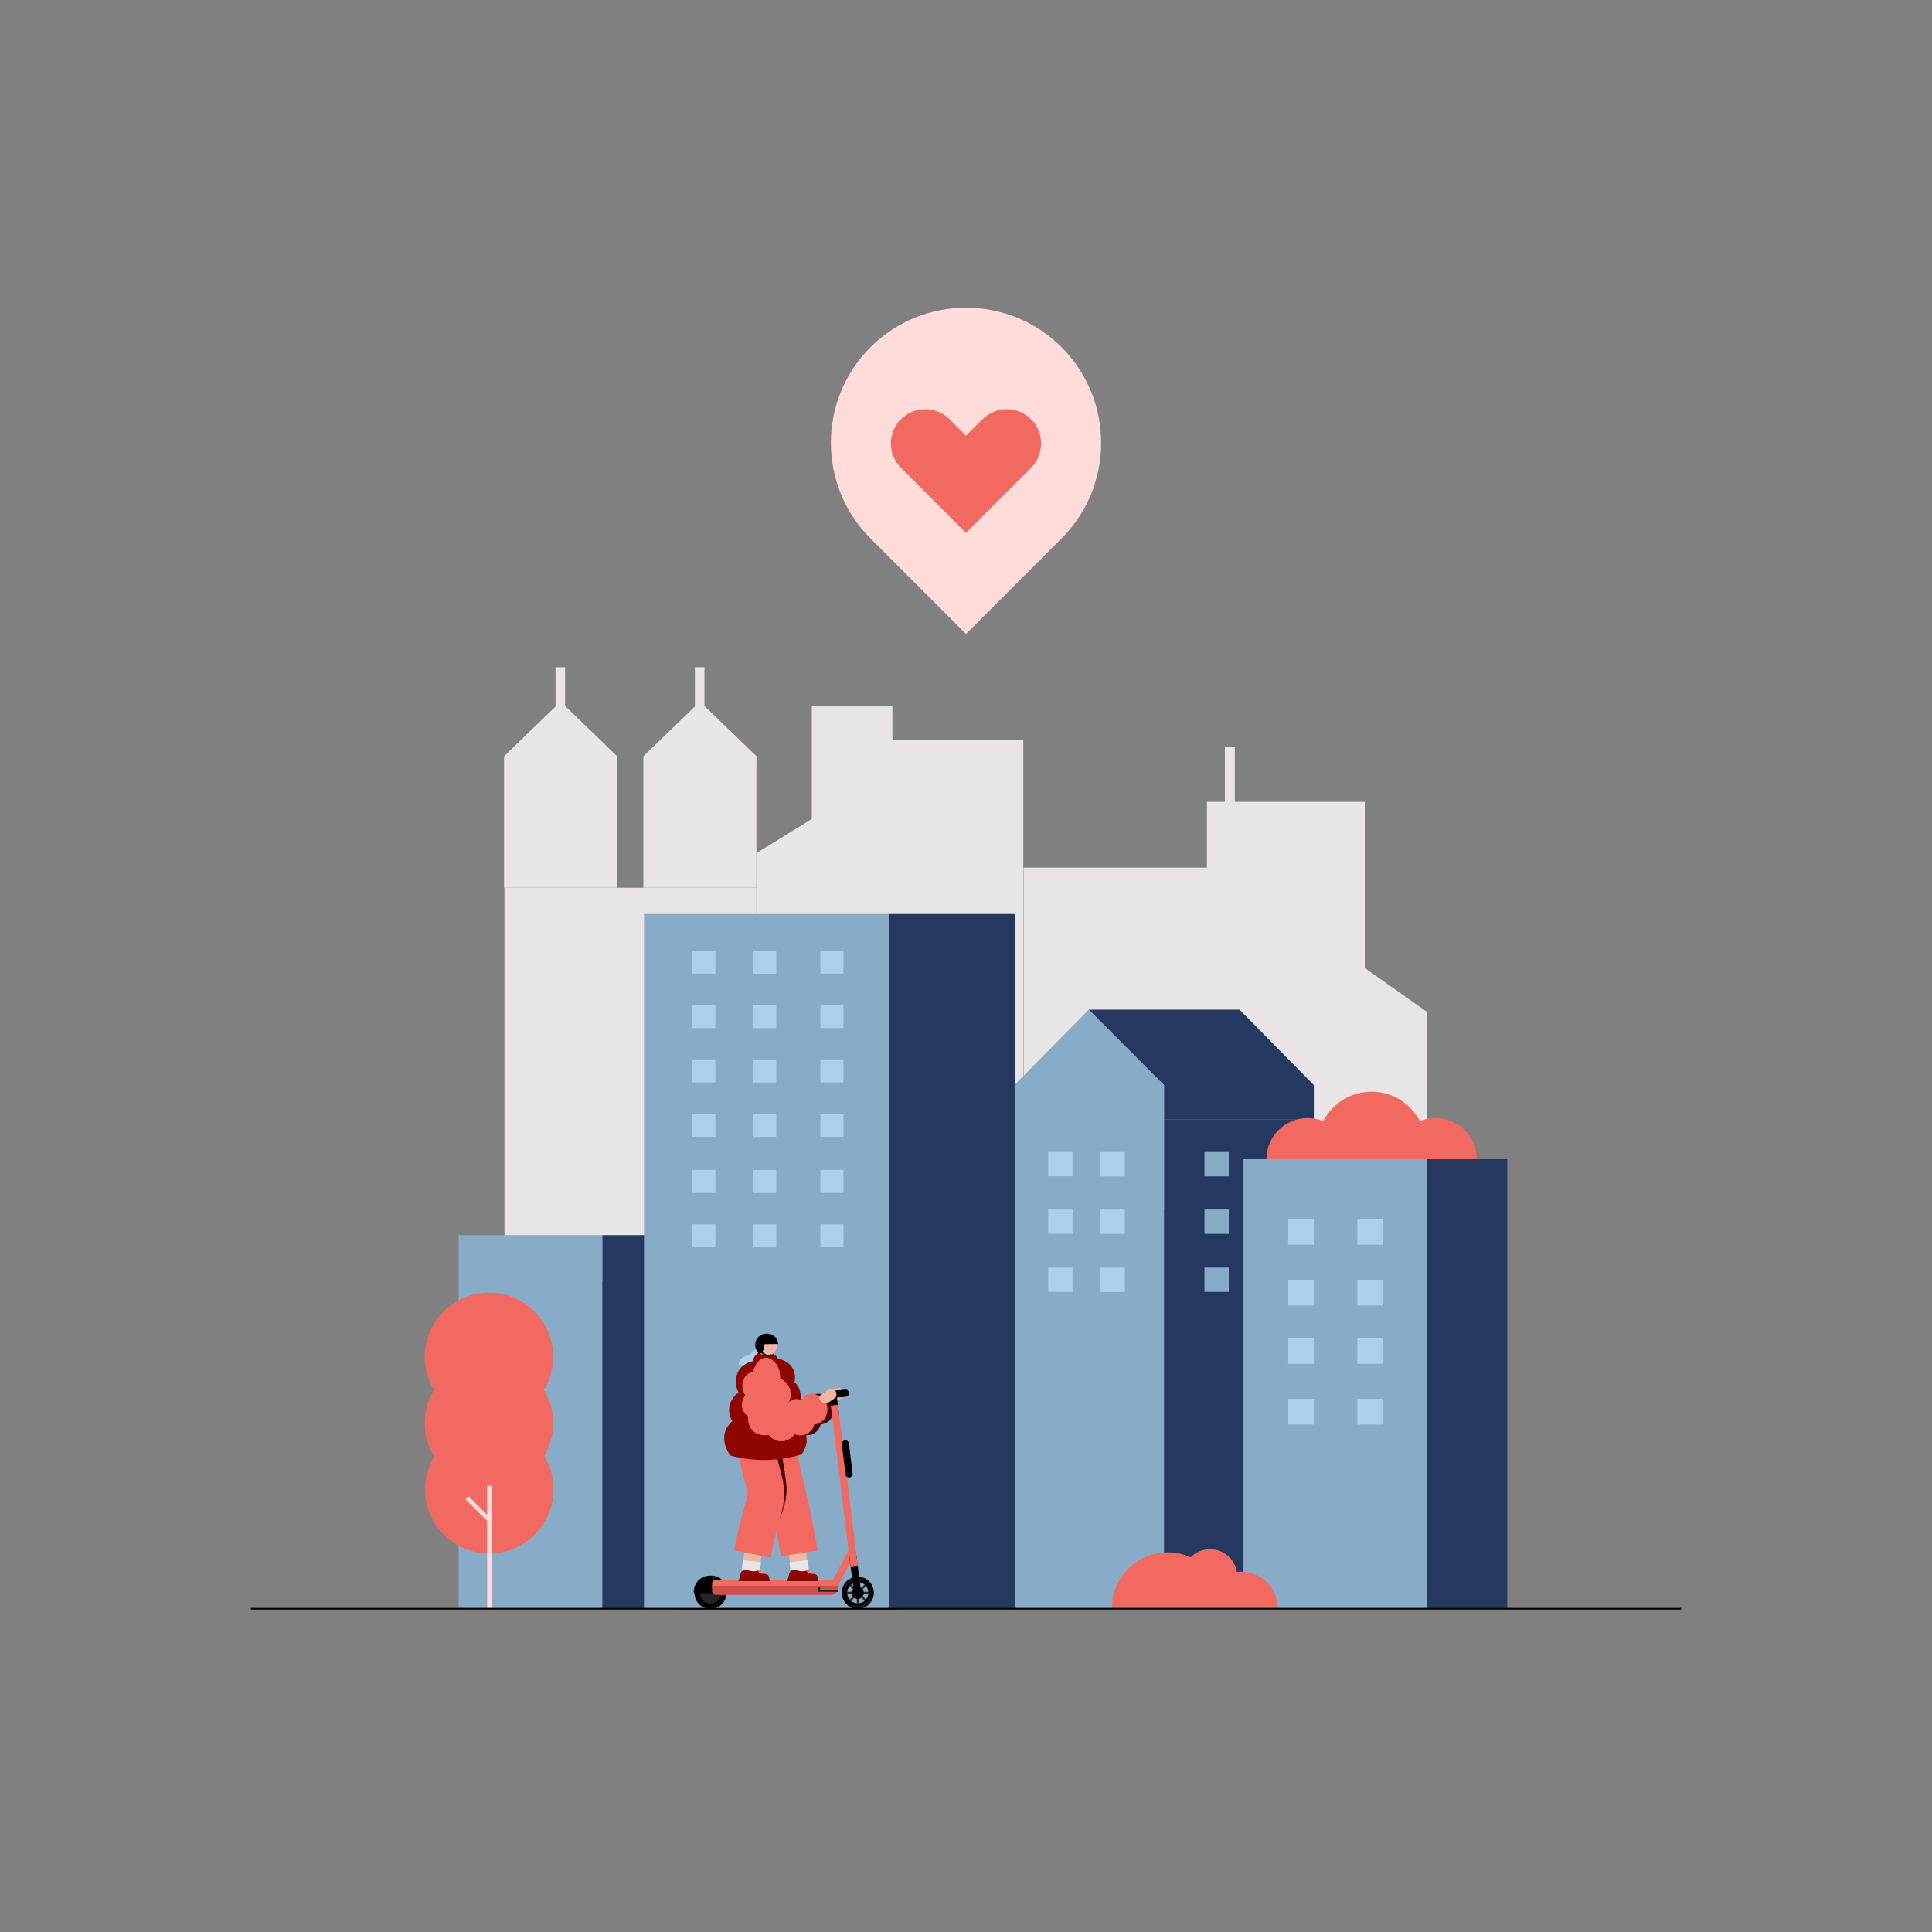 <?xml version="1.0" encoding="UTF-8"?> <svg xmlns="http://www.w3.org/2000/svg" xmlns:xlink="http://www.w3.org/1999/xlink" id="Layer_1" data-name="Layer 1" viewBox="0 0 1080 1080"><rect x="0" y="0" width="1080" height="1080" fill="#808080" stroke="none"/><defs><style> .cls-1 { fill: none; } .cls-2 { clip-path: url(#clippath); } .cls-3 { fill: #f26961; } .cls-4 { fill: #ffdcd9; } .cls-5 { fill: #e9e4e5; } .cls-6 { fill: #f2b7a3; } .cls-7 { fill: #fbf3ea; } .cls-8 { fill: #8d0600; } .cls-9 { fill: #cc4f4c; } .cls-10 { fill: #abd1ea; } .cls-11 { fill: #183766; } .cls-12 { fill: #243860; } .cls-13 { fill: #88abc8; } .cls-14 { fill: #292425; } .cls-15 { fill: #500400; } </style><clipPath id="clippath"><circle class="cls-1" cx="428.62" cy="752.2" r="5.71"></circle></clipPath></defs><g><g><g><path class="cls-5" d="M313.37,392.21l-31.61,30.53c.02,9.32-.02,64.19,0,73.51h63.19v-65.98l.03-7.53-31.61-30.53Z"></path><rect class="cls-5" x="310.54" y="373" width="5.34" height="77.97"></rect><rect class="cls-5" x="388.44" y="373" width="5.34" height="77.97"></rect><path class="cls-5" d="M391.26,392.21l-31.61,30.53c.02,9.32-.02,64.19,0,73.51h63.19v-65.98l.03-7.53-31.61-30.53Z"></path><rect class="cls-5" x="281.99" y="496.25" width="140.86" height="220.07"></rect></g><g><polygon class="cls-5" points="498.74 675.86 423.12 675.86 423.12 476.73 498.74 430.04 498.74 675.86"></polygon><rect class="cls-5" x="453.82" y="394.61" width="45.05" height="81.7"></rect><rect class="cls-5" x="469.24" y="413.77" width="102.8" height="262.09"></rect><rect class="cls-5" x="572.2" y="484.99" width="102.8" height="190.87"></rect></g><g><polygon class="cls-5" points="735.89 690.25 797.52 690.25 797.52 565.52 735.89 522.07 735.89 690.25"></polygon><rect class="cls-5" x="674.68" y="448.22" width="88.23" height="242.02" transform="translate(1437.59 1138.47) rotate(-180)"></rect><rect class="cls-5" x="684.72" y="417.46" width="5.55" height="32.94"></rect></g></g><g><rect class="cls-13" x="256.37" y="690.44" width="80.34" height="208.77"></rect><rect class="cls-12" x="336.72" y="690.44" width="187.47" height="208.77"></rect><rect class="cls-11" x="400.09" y="821.95" width="14.36" height="14.39"></rect><rect class="cls-11" x="400.09" y="787.98" width="14.36" height="14.39"></rect><rect class="cls-11" x="438.75" y="821.95" width="14.36" height="14.39"></rect><rect class="cls-11" x="438.75" y="787.98" width="14.36" height="14.39"></rect><rect class="cls-11" x="475.61" y="821.95" width="14.36" height="14.39"></rect><rect class="cls-11" x="475.61" y="787.98" width="14.36" height="14.39"></rect></g><g><path class="cls-13" d="M650.71,606.55l-42.04-42.17c-13.88,14.06-27.77,28.12-41.65,42.17h-.01v292.66h83.72v-292.66h-.01Z"></path><rect class="cls-12" x="650.72" y="625.61" width="83.72" height="273.6"></rect><path class="cls-12" d="M734.44,606.55v19.06h-83.72v-19.06h-.01l-42.04-42.17h84.23l41.52,42.17h.01Z"></path><rect class="cls-10" x="585.94" y="676.12" width="13.59" height="13.61"></rect><rect class="cls-10" x="615.21" y="676.17" width="13.59" height="13.61"></rect><rect class="cls-10" x="585.94" y="708.59" width="13.59" height="13.61"></rect><rect class="cls-10" x="615.21" y="708.64" width="13.59" height="13.61"></rect><rect class="cls-10" x="585.94" y="643.99" width="13.59" height="13.61"></rect><rect class="cls-10" x="615.21" y="644.03" width="13.59" height="13.61"></rect><rect class="cls-13" x="673.31" y="676.12" width="13.59" height="13.61"></rect><rect class="cls-10" x="702.58" y="676.17" width="13.59" height="13.61"></rect><rect class="cls-13" x="673.31" y="708.59" width="13.59" height="13.61"></rect><rect class="cls-10" x="702.58" y="708.64" width="13.59" height="13.61"></rect><rect class="cls-13" x="673.31" y="643.99" width="13.59" height="13.61"></rect></g><g><rect class="cls-13" x="360.01" y="510.94" width="137.42" height="388.27"></rect><rect class="cls-12" x="496.84" y="510.94" width="70.62" height="388.27"></rect><rect class="cls-10" x="387.02" y="561.79" width="12.86" height="12.88"></rect><rect class="cls-10" x="421.05" y="561.83" width="12.86" height="12.88"></rect><rect class="cls-10" x="387.02" y="531.38" width="12.86" height="12.88"></rect><rect class="cls-10" x="421.05" y="531.42" width="12.86" height="12.88"></rect><rect class="cls-10" x="458.62" y="561.79" width="12.86" height="12.88"></rect><rect class="cls-10" x="458.62" y="531.38" width="12.86" height="12.88"></rect><rect class="cls-10" x="387.02" y="622.61" width="12.86" height="12.88"></rect><rect class="cls-10" x="421.05" y="622.65" width="12.86" height="12.88"></rect><rect class="cls-10" x="387.02" y="592.2" width="12.86" height="12.88"></rect><rect class="cls-10" x="421.05" y="592.24" width="12.86" height="12.88"></rect><rect class="cls-10" x="458.62" y="622.61" width="12.86" height="12.88"></rect><rect class="cls-10" x="458.62" y="592.2" width="12.86" height="12.88"></rect><rect class="cls-10" x="387.02" y="684.38" width="12.86" height="12.88"></rect><rect class="cls-10" x="421.05" y="684.42" width="12.86" height="12.88"></rect><rect class="cls-10" x="387.02" y="653.97" width="12.86" height="12.88"></rect><rect class="cls-10" x="421.05" y="654.01" width="12.86" height="12.88"></rect><rect class="cls-10" x="458.62" y="684.38" width="12.86" height="12.88"></rect><rect class="cls-10" x="458.62" y="653.97" width="12.86" height="12.88"></rect></g><g><circle class="cls-3" cx="273.54" cy="832.53" r="35.9"></circle><circle class="cls-3" cx="273.33" cy="795.52" r="35.9"></circle><circle class="cls-3" cx="273.35" cy="758.51" r="35.9"></circle><rect class="cls-4" x="272.32" y="830.57" width="2.44" height="68.64"></rect><rect class="cls-4" x="266.18" y="834.63" width="2.44" height="17.94" transform="translate(-518.2 436.18) rotate(-45)"></rect></g><g><rect class="cls-13" x="695.12" y="647.99" width="102.49" height="251.22"></rect><rect class="cls-12" x="797.62" y="647.99" width="44.95" height="251.22"></rect><rect class="cls-10" x="720.08" y="715.42" width="14.36" height="14.39"></rect><rect class="cls-10" x="720.08" y="681.45" width="14.36" height="14.39"></rect><rect class="cls-10" x="758.74" y="715.42" width="14.36" height="14.39"></rect><rect class="cls-10" x="758.74" y="681.45" width="14.36" height="14.39"></rect><rect class="cls-10" x="720.08" y="781.96" width="14.36" height="14.39"></rect><rect class="cls-10" x="720.08" y="747.99" width="14.36" height="14.39"></rect><rect class="cls-10" x="758.74" y="781.96" width="14.36" height="14.39"></rect><rect class="cls-10" x="758.74" y="747.99" width="14.36" height="14.39"></rect></g><path class="cls-3" d="M825.49,647.99c0-12.7-10.29-22.99-22.99-22.99-3.11,0-6.07,.62-8.77,1.74-5.04-9.79-15.24-16.48-27.01-16.48s-21.97,6.7-27.01,16.48c-2.7-1.12-5.66-1.74-8.77-1.74-12.7,0-22.99,10.29-22.99,22.99h117.54Z"></path><path class="cls-3" d="M693.86,878.61c-.82,0-1.63,.05-2.42,.15-1.18-7.24-7.46-12.76-15.03-12.76-4.23,0-8.06,1.73-10.82,4.51-3.9-1.76-8.23-2.74-12.79-2.74-17.24,0-31.22,13.98-31.22,31.22h92.67c0-11.26-9.13-20.39-20.39-20.39Z"></path></g><rect x="140.25" y="898.83" width="799.5" height=".93"></rect><g><path class="cls-4" d="M540,172h0c41.7,0,75.55,33.85,75.55,75.55h0c0,41.7-33.85,75.55-75.55,75.55h-75.55v-75.55c0-41.7,33.85-75.55,75.55-75.55Z" transform="translate(-16.88 454.34) rotate(-45)"></path><path class="cls-3" d="M503.66,261.5l36.29,36.29,.06-.06,.06,.06,36.29-36.29c7.49-7.49,7.49-19.63,0-27.13-7.49-7.49-19.63-7.49-27.13,0l-9.22,9.22-9.22-9.22c-7.49-7.49-19.63-7.49-27.13,0-7.49,7.49-7.49,19.63,0,27.13Z"></path></g><g><path class="cls-6" d="M462.17,780.97c-.02-.68,.42-.79,3.19-3.18,1.27-1.1,1.55-1.39,2.24-1.64,.65-.23,2.18-.78,3.27,.37,.59,.62,.96,1.64,.93,2.55-.04,1.4-1,2.14-2.93,3.56-1.53,1.12-2.3,1.69-3.26,1.56-1.6-.22-3.39-1.88-3.44-3.21Z"></path><rect class="cls-6" x="441.52" y="866.36" width="9.65" height="12.54" transform="translate(-115.24 69.3) rotate(-7.87)"></rect><rect class="cls-6" x="414.24" y="867.02" width="12.54" height="9.65" transform="translate(-490.81 1198.1) rotate(-83.95)"></rect><path class="cls-3" d="M436.5,869.96c-1.34-8.55-2.96-17.04-4.83-25.23-.69-3.02-1.38-5.87-2.08-8.76-1.67-6.92-3.4-14.07-5.36-24.42-.52-2.74-1.01-5.49-1.47-8.19l20.51-3.49c.44,2.58,.91,5.2,1.41,7.81,1.86,9.83,3.53,16.73,5.14,23.4,.72,2.99,1.43,5.92,2.14,9.04,1.97,8.65,3.68,17.61,5.1,26.63l-20.56,3.22Z"></path><path class="cls-15" d="M431.25,809.46c1.07,14.14,2.13,28.27,3.2,42.41,5.25-10.57,5.53-17.9,5.12-22.09-.21-2.17-.96-7.23-1.44-10.24-.67-4.22-1.3-7.69-1.76-10.08h-5.12Z"></path><path class="cls-3" d="M430.73,870.71l-20.4-4.09c1.63-8.13,3.52-16.08,5.62-23.63,.24-.87,.45-1.6,.63-2.23,.63-2.23,.72-2.55,.83-3.45,.44-3.58-.21-5.99-1.39-10.37-.59-2.18-1.25-4.65-1.84-7.59-1.16-5.75-1.71-11.76-1.65-17.86l20.8,.23c-.05,4.64,.36,9.19,1.24,13.51,.46,2.29,1.01,4.33,1.54,6.3,1.42,5.27,2.88,10.71,1.95,18.31-.31,2.53-.75,4.06-1.47,6.6-.17,.6-.37,1.29-.6,2.12-1.96,7.06-3.73,14.51-5.26,22.14Z"></path><path class="cls-15" d="M431.39,759.07c3.77-.33,8.72,4.38,8.29,11.51,.66,.28,3.74,1.68,5.21,5.21,1.77,4.23-.23,8.02-.5,8.51,.28-.33,1.74-1.99,4.16-2.14,1.58-.1,2.78,.49,3.28,.77,.09-.23,1.22-2.97,4.25-3.67,3.02-.69,5.23,1.26,5.41,1.44l3.97,3.55c1.31,3.68,.59,7.56-1.86,9.88-1.75,1.66-3.86,2.02-4.83,2.12-.08,.35-1.08,4.16-4.83,5.6-2.89,1.11-5.45,.04-5.98-.19-2.15,2.86-5.56,4.36-8.88,3.86-3.35-.51-5.31-2.86-5.79-3.47-.45,.12-4.61,1.1-8.11-1.74-3.94-3.2-3.32-8.23-3.28-8.49-.53-.37-2.63-1.92-3.28-4.83-.84-3.75,1.45-6.6,1.74-6.95-2.12-3.38-2.19-7.44-.19-10.23,1.51-2.11,3.73-2.85,4.63-3.09,.93-4.24,3.73-7.4,6.57-7.65Z"></path><path class="cls-10" d="M430.93,753.12v9.92h-17.82s-.94-3.35,4.5-5.28c3.44-1.22,5.25-4.64,5.25-4.64h8.07Z"></path><g><path d="M479.51,884.44c3.27,0,5.92,2.66,5.92,5.92s-2.66,5.92-5.92,5.92-5.92-2.66-5.92-5.92,2.66-5.92,5.92-5.92m0-3.04c-4.95,0-8.96,4.01-8.96,8.96s4.01,8.96,8.96,8.96,8.96-4.01,8.96-8.96-4.01-8.96-8.96-8.96h0Z"></path><g><path class="cls-14" d="M397.17,897.88c-4.1,0-7.44-3.34-7.44-7.44s3.34-7.44,7.44-7.44,7.44,3.34,7.44,7.44-3.34,7.44-7.44,7.44Z"></path><path d="M397.17,884.52c3.27,0,5.92,2.66,5.92,5.92s-2.66,5.92-5.92,5.92-5.92-2.66-5.92-5.92,2.66-5.92,5.92-5.92m0-3.04c-4.95,0-8.96,4.01-8.96,8.96s4.01,8.96,8.96,8.96,8.96-4.01,8.96-8.96-4.01-8.96-8.96-8.96h0Z"></path></g><path d="M396.84,880.76h.73c4.99,0,9.04,4.05,9.04,9.04v.12c0,.38-.31,.69-.69,.69h-17.42c-.38,0-.69-.31-.69-.69v-.12c0-4.99,4.05-9.04,9.04-9.04Z"></path><rect class="cls-14" x="478.95" y="884.36" width="1.12" height="12" transform="translate(-489.13 599.83) rotate(-45)"></rect><rect class="cls-14" x="473.51" y="889.8" width="12" height="1.12" transform="translate(-489.04 599.55) rotate(-44.98)"></rect><rect class="cls-14" x="478.95" y="884.36" width="1.12" height="12"></rect><rect class="cls-14" x="473.51" y="889.8" width="12" height="1.12"></rect><circle cx="479.51" cy="890.44" r="3.36"></circle><path class="cls-14" d="M472.98,887.21c1.3-3.72,5.88-5.09,9.28-3.52,.35,.16,.65-.36,.3-.52-1.88-.87-3.98-1-5.94-.28s-3.53,2.17-4.23,4.16c-.13,.37,.45,.52,.58,.16h0Z"></path><path class="cls-14" d="M486.13,893.52c-1.3,3.72-5.88,5.09-9.28,3.52-.35-.16-.65,.36-.3,.52,1.88,.87,3.98,1,5.94,.28s3.53-2.17,4.23-4.16c.13-.37-.45-.52-.58-.16h0Z"></path><path d="M467.1,793.37c-1,0-1.86-.74-1.98-1.76l-1.45-11.92c-.07-.54,.09-1.08,.43-1.5s.83-.69,1.37-.74l6.97-.64c1.1-.11,2.07,.71,2.18,1.81,.1,1.1-.71,2.07-1.81,2.18l-4.92,.45,1.2,9.88c.13,1.1-.65,2.09-1.74,2.23-.08,0-.16,.01-.24,.01Z"></path><path class="cls-3" d="M467.08,889.23l-3.6-1.75c1.76-3.64,3.75-7.32,5.67-10.88,1.9-3.52,3.87-7.17,5.6-10.73l3.6,1.75c-1.77,3.64-3.75,7.32-5.68,10.88-1.9,3.52-3.87,7.16-5.59,10.72Z"></path><path d="M479.43,892.6c-.99,0-1.85-.74-1.98-1.74l-2.88-22.25c-.14-1.1,.63-2.1,1.73-2.24,1.1-.14,2.1,.63,2.24,1.73l2.88,22.25c.14,1.1-.63,2.1-1.73,2.24-.09,.01-.17,.02-.26,.02Z"></path><rect class="cls-3" x="469.95" y="785.19" width="4" height="91.02" transform="translate(-97.97 63.9) rotate(-7.02)"></rect><path class="cls-3" d="M400.07,883.08h67.01c.76,0,1.39,.62,1.39,1.39v2.12c0,2.7-2.2,4.9-4.9,4.9h-60.48c-2.78,0-5.04-2.26-5.04-5.04v-1.34c0-1.12,.91-2.02,2.02-2.02Z"></path><path class="cls-9" d="M398.05,886.44h70.42v1.19c0,2.13-1.73,3.85-3.85,3.85h-64.66c-1.05,0-1.91-.86-1.91-1.91v-3.13h0Z"></path><polygon class="cls-14" points="468.6 889.87 457.52 889.79 457.5 889.32 457.5 887.24 458.46 887.24 458.46 888.84 468.61 888.91 468.6 889.87"></polygon><path d="M474.61,825.91c-1,0-1.86-.74-1.98-1.76l-2.04-16.74c-.13-1.1,.65-2.09,1.74-2.23,1.1-.15,2.09,.65,2.23,1.74l2.04,16.74c.13,1.1-.65,2.09-1.74,2.23-.08,.01-.16,.02-.24,.02Z"></path></g><path class="cls-8" d="M408.22,813.63c-.39-.52-5.38-7.39-2.51-14.28,.96-2.3,2.49-3.87,3.67-4.83-.4-.65-2.74-4.59-1.35-9.46,1.13-3.96,4.01-6.02,4.83-6.56-2.24-4.17-2.11-9.09,.39-12.74,2.55-3.73,6.57-4.64,7.53-4.83,.21-1.02,.73-2.62,2.12-3.86,2.57-2.3,6.63-2.04,9.27-.39,1.46,.92,2.28,2.14,2.7,2.9,.49,.06,6.02,.85,8.49,5.79,1.58,3.15,1,6.18,.77,7.14,.7,.69,3.24,3.36,3.47,7.53,.14,2.59-.67,4.6-1.16,5.6,.79,.55,2.56,1.95,3.47,4.44,1.59,4.35-.85,8.22-1.16,8.69,.7,.92,1.52,2.27,1.93,4.05,1.21,5.23-2.15,9.55-2.7,10.23-4.97,1.5-12.06,3.06-20.65,3.09-7.82,.03-14.36-1.22-19.11-2.51Z"></path><g class="cls-2"><circle class="cls-6" cx="428.62" cy="752.2" r="5.71"></circle></g><path class="cls-3" d="M427.72,759.07c3.77-.33,8.72,4.38,8.29,11.51,.66,.28,3.74,1.68,5.21,5.21,1.77,4.23-.23,8.02-.5,8.51,.28-.33,1.74-1.99,4.16-2.14,1.58-.1,2.78,.49,3.28,.77,.09-.23,1.22-2.97,4.25-3.67,3.02-.69,5.23,1.26,5.41,1.44l3.97,3.55c1.31,3.68,.59,7.56-1.86,9.88-1.75,1.66-3.86,2.02-4.83,2.12-.08,.35-1.08,4.16-4.83,5.6-2.89,1.11-5.45,.04-5.98-.19-2.15,2.86-5.56,4.36-8.88,3.86-3.35-.51-5.31-2.86-5.79-3.47-.45,.12-4.61,1.1-8.11-1.74-3.94-3.2-3.32-8.23-3.28-8.49-.53-.37-2.63-1.92-3.28-4.83-.84-3.75,1.45-6.6,1.74-6.95-2.12-3.38-2.19-7.44-.19-10.23,1.51-2.11,3.73-2.85,4.63-3.09,.93-4.24,3.73-7.4,6.57-7.65Z"></path><path class="cls-3" d="M427.72,759.07c3.77-.33,8.72,4.38,8.29,11.51,.66,.28,3.74,1.68,5.21,5.21,1.77,4.23-.23,8.02-.5,8.51,.28-.33,1.74-1.99,4.16-2.14,1.58-.1,2.78,.49,3.28,.77,.09-.23,1.22-2.97,4.25-3.67,3.02-.69,5.23,1.26,5.41,1.44l3.97,3.55c1.31,3.68,.59,7.56-1.86,9.88-1.75,1.66-3.86,2.02-4.83,2.12-.08,.35-1.08,4.16-4.83,5.6-2.89,1.11-5.45,.04-5.98-.19-2.15,2.86-5.56,4.36-8.88,3.86-3.35-.51-5.31-2.86-5.79-3.47-.45,.12-4.61,1.1-8.11-1.74-3.94-3.2-3.32-8.23-3.28-8.49-.53-.37-2.63-1.92-3.28-4.83-.84-3.75,1.45-6.6,1.74-6.95-2.12-3.38-2.19-7.44-.19-10.23,1.51-2.11,3.73-2.85,4.63-3.09,.93-4.24,3.73-7.4,6.57-7.65Z"></path><g><path d="M424.56,756.43c-1.71-1.81-2.35-4.26-1.65-6.42,.1-.3,.69-2.04,2.47-3.13,2.5-1.53,6.11-1.02,7.9,1.15,.82,1,1.07,2.11,1.15,2.8-.44,0-.88,0-1.32,0-2.35,0-4.65,.07-6.91,.16,.12,.25,.77,1.67,.16,3.29-.49,1.31-1.5,1.96-1.81,2.14Z"></path><path d="M424.47,757.04l-.26-.28c-1.83-1.94-2.51-4.58-1.75-6.9,.17-.51,.85-2.27,2.67-3.39,2.7-1.65,6.6-1.08,8.52,1.26,.68,.82,1.11,1.88,1.26,3.04l.07,.54h-.55c-.44,0-.87,0-1.31,0-2.06,0-4.16,.05-6.23,.14,.21,.7,.38,1.81-.07,3.01-.5,1.34-1.48,2.07-2.02,2.39l-.33,.19Zm4.16-10.56c-1.05,0-2.1,.26-3,.81-1.54,.95-2.12,2.43-2.26,2.87-.61,1.87-.12,3.99,1.27,5.64,.43-.31,.97-.85,1.28-1.68,.51-1.36,.02-2.58-.15-2.92l-.32-.66,.73-.03c2.3-.1,4.64-.16,6.93-.17,.25,0,.5,0,.75,0-.17-.77-.49-1.45-.95-2.01-1-1.21-2.63-1.86-4.28-1.86Z"></path></g><path d="M429.55,758.29c-.39,0-.81-.04-1.25-.16-2.05-.54-3.02-2.22-3.27-2.72l.86-.43c.2,.41,1,1.78,2.66,2.22,1.09,.29,2.04,.03,2.5-.15l.34,.9c-.39,.15-1.04,.34-1.85,.34Z"></path><path class="cls-6" d="M457.83,781.08c.02-.68,.47-.76,3.38-2.97,1.34-1.01,1.63-1.29,2.34-1.49,.67-.19,2.23-.64,3.24,.57,.55,.66,.85,1.7,.77,2.6-.12,1.4-1.14,2.07-3.15,3.36-1.6,1.03-2.4,1.54-3.35,1.35-1.58-.32-3.27-2.09-3.23-3.42Z"></path><rect class="cls-5" x="415.86" y="871.49" width="8.06" height="10.23" transform="translate(-493.94 1207.75) rotate(-84.32)"></rect><g><path class="cls-8" d="M412.99,883.7c.96-4.33,1.34-5.51,2.4-5.8,.03,0,.06-.02,.13-.03,1.95-.44,3.33,.2,4.7,.41,.81,.12,1.99,.16,3.52-.32,.09-.09,.47-.44,.92-.36,.19,.03,.32,.13,.49,.26,.45,.35,.51,.82,1.51,1.42,.97,.58,1.72,.61,2.21,.85,.59,.29,1.21,1.13,1.27,3.59-5.72,0-11.43-.01-17.15-.02Z"></path><rect class="cls-15" x="412.85" y="882.92" width="17.44" height=".8"></rect><path class="cls-3" d="M423.72,878c-.12,.55,.98,1.21,1.1,1.28,.01,0,.02,.01,.03,.02,.41,.24,1.38,.72,2.96,.5-1.07-.48-1.74-1.06-2.16-1.52-.33-.36-.64-.8-1.12-.8-.36,0-.75,.24-.81,.52Z"></path><path class="cls-7" d="M424.14,879.23l-.02-.16s1.38-.16,1.53-.9l.16,.03c-.17,.85-1.61,1.02-1.67,1.02Z"></path><path class="cls-7" d="M424.62,879.71l-.02-.16s1.38-.16,1.53-.9l.16,.03c-.17,.85-1.61,1.02-1.67,1.02Z"></path></g><rect class="cls-5" x="441.83" y="872.57" width="10.23" height="8.07" transform="translate(-112.5 67.15) rotate(-7.63)"></rect><g><path class="cls-8" d="M440.19,883.7c.96-4.33,1.34-5.51,2.4-5.8,.03,0,.06-.02,.13-.03,1.95-.44,3.33,.2,4.7,.41,.81,.12,1.99,.16,3.52-.32,.09-.09,.47-.44,.92-.36,.19,.03,.32,.13,.49,.26,.45,.35,.51,.82,1.51,1.42,.97,.58,1.72,.61,2.21,.85,.59,.29,1.21,1.13,1.27,3.59-5.72,0-11.43-.01-17.15-.02Z"></path><rect class="cls-15" x="440.06" y="882.92" width="17.44" height=".8"></rect><path class="cls-3" d="M450.93,878c-.12,.55,.98,1.21,1.1,1.28,.01,0,.02,.01,.03,.02,.41,.24,1.38,.72,2.96,.5-1.07-.48-1.74-1.06-2.16-1.52-.33-.36-.64-.8-1.12-.8-.36,0-.75,.24-.81,.52Z"></path><path class="cls-7" d="M451.35,879.23l-.02-.16s1.38-.16,1.53-.9l.16,.03c-.17,.85-1.61,1.02-1.67,1.02Z"></path><path class="cls-7" d="M451.83,879.71l-.02-.16s1.38-.16,1.53-.9l.16,.03c-.17,.85-1.61,1.02-1.67,1.02Z"></path></g><rect x="376.68" y="899.09" width="124.63" height=".48"></rect></g></svg> 